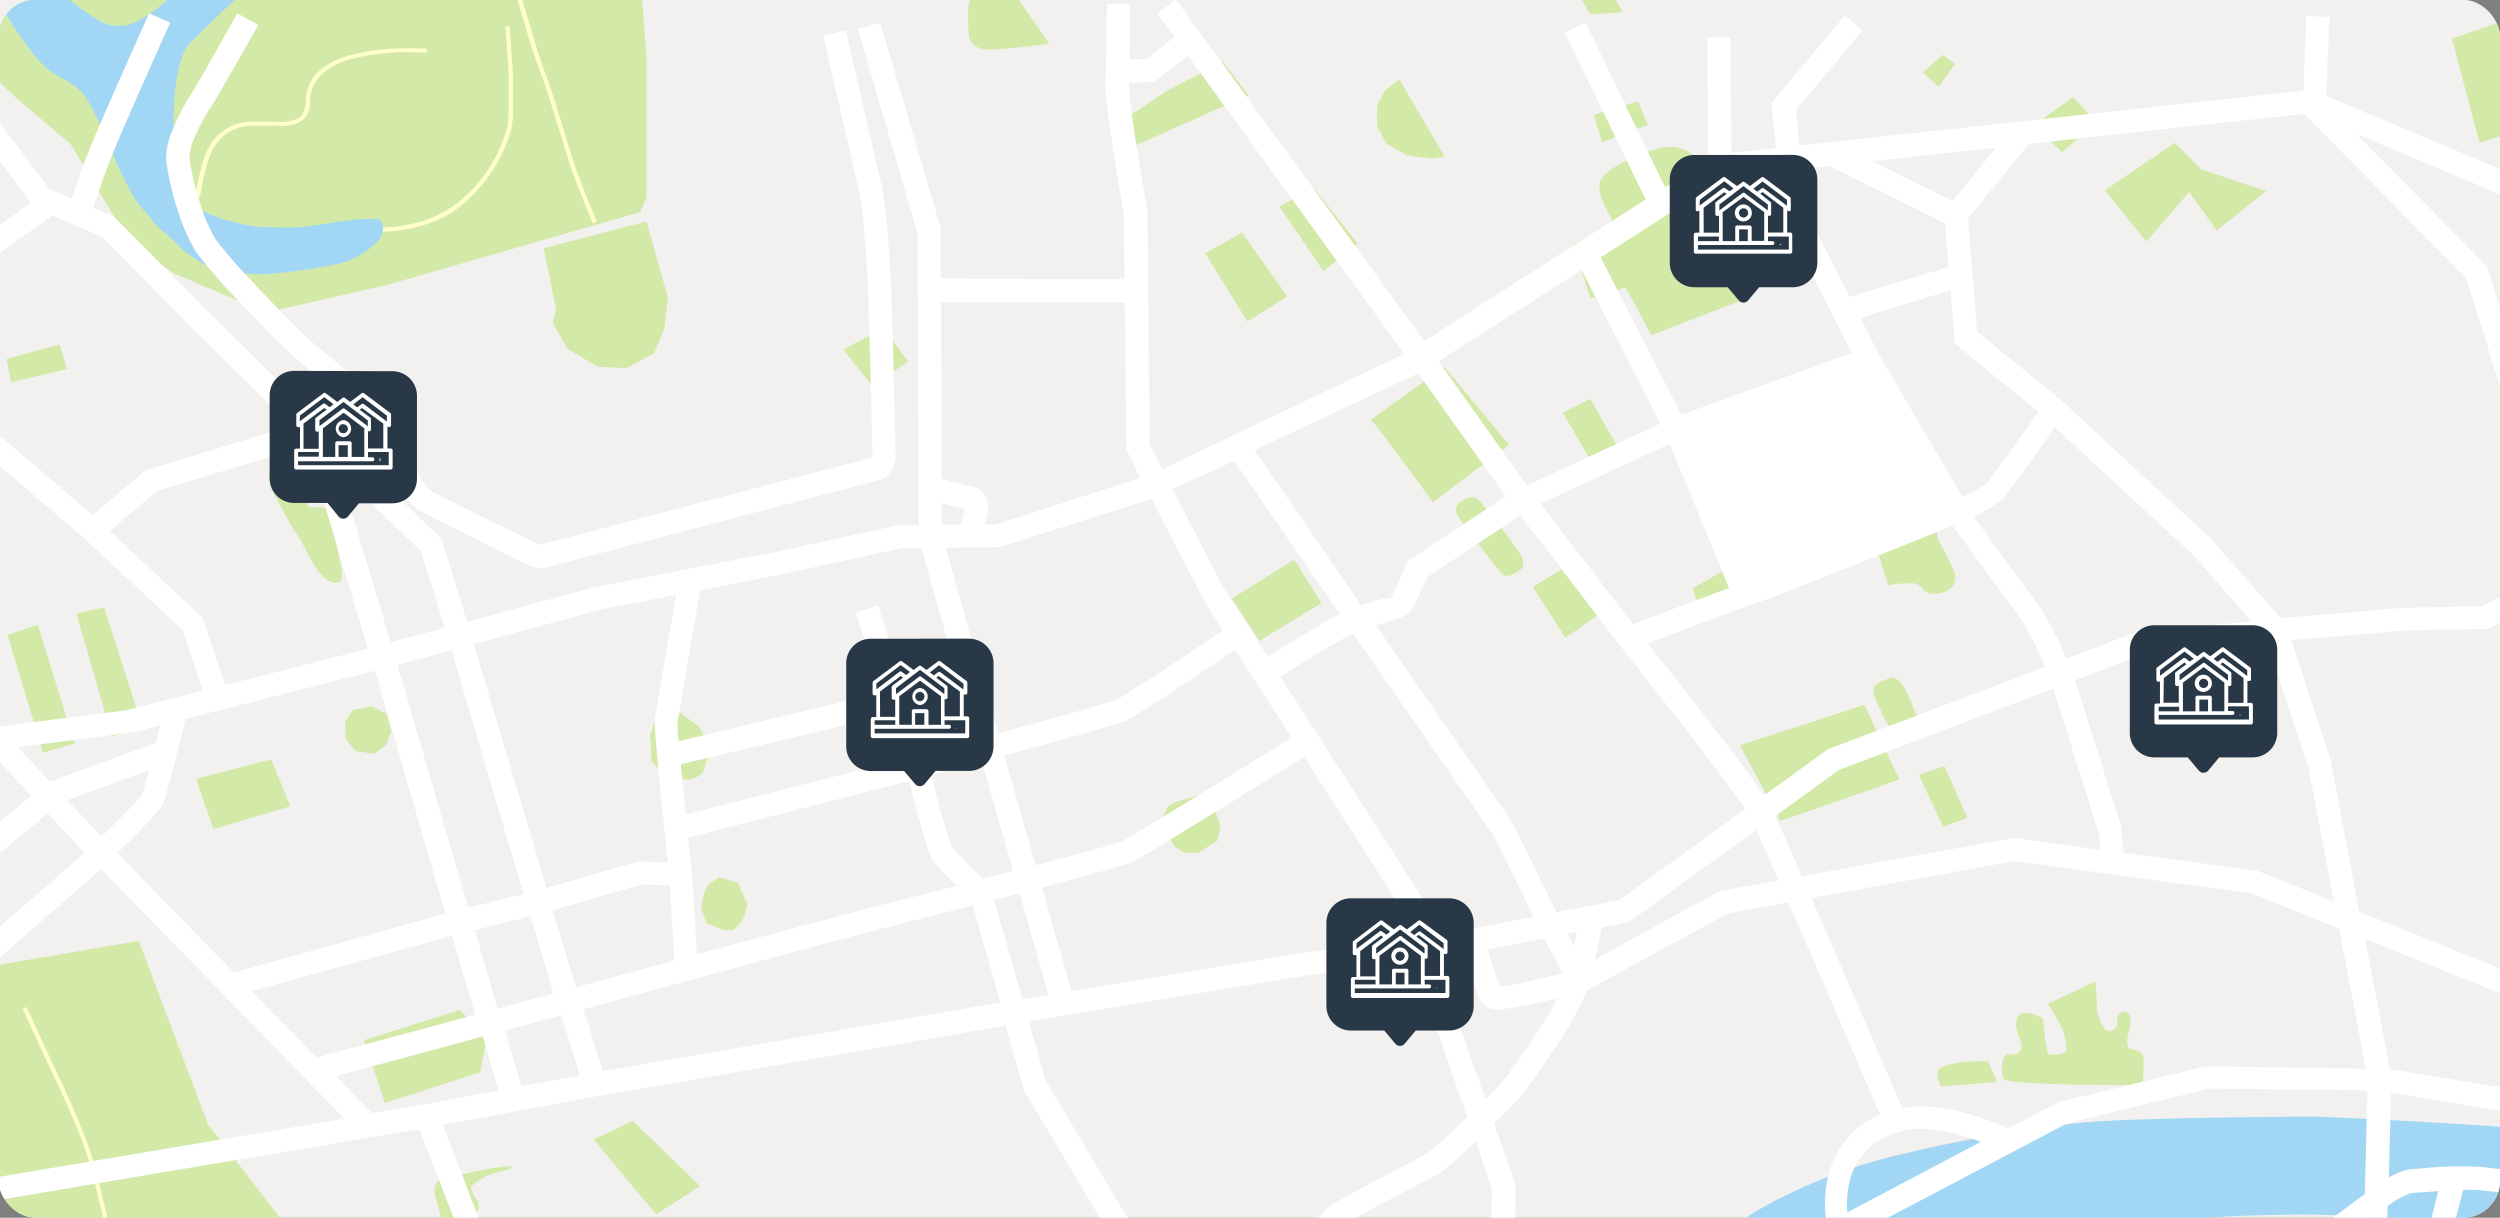 <svg xmlns="http://www.w3.org/2000/svg" xmlns:xlink="http://www.w3.org/1999/xlink" viewBox="0 0 271 132"><rect x="0" y="0" width="271" height="132" fill="#808080" stroke="none"/><defs><style>.cls-1,.cls-2{fill:none;}.cls-1{clip-rule:evenodd;}.cls-3{clip-path:url(#clip-path);}.cls-4{fill:#f2f1f0;}.cls-10,.cls-4,.cls-5,.cls-6{fill-rule:evenodd;}.cls-5{fill:#d3e9a7;}.cls-6{fill:#a1d7f4;}.cls-7{clip-path:url(#clip-path-2);}.cls-8{fill:#ffc;}.cls-9{fill:#fff;}.cls-10{fill:#293847;}</style><clipPath id="clip-path"><polygon class="cls-1" points="-132.48 -111.91 112.41 -111.91 112.41 132.98 -132.48 132.98 -132.48 -111.91 -132.48 -111.91"/></clipPath><clipPath id="clip-path-2"><rect class="cls-2" x="-0.14" y="-0.02" width="271.14" height="132.02" rx="4"/></clipPath></defs><title>mapPlanWithPin-271x132</title><g id="mapPlan"><g id="map"><g class="cls-3"><polygon class="cls-4" points="-0.17 -0.02 111.83 -0.02 111.83 63.98 -0.17 63.98 -0.17 -0.02 -0.17 -0.02"/><path class="cls-5" d="M3.62,54,2.45,59.14l5.88,0-.8-4.76L3.62,54ZM97.11,41.36s0,2.62.12,2.62l3.45-.21-.5-2.54-3.07.13Zm-27.53,11,9,3.45-6.81-8.16-2.21,4.71ZM42.52,43l2.1-7.28-4.57-3.19-2.37-.48-2.39,9L42.52,43Z"/><path class="cls-6" d="M20.83,64s2.38-23.75,2.7-26.36a138.24,138.24,0,0,1,3.35-14.68c.53-1.17,2.47-6.83,6.41-10.56a36.33,36.33,0,0,1,9.57-6.75A52.06,52.06,0,0,1,54.44,1.47C61,0,67.06,0,72.83,0h39l.33,8.77A166.61,166.61,0,0,0,94.93,7.41C87.09,7.33,76.38,8.06,70,9.6s-19.73,6.71-19.73,6.71S46.66,18.12,45.05,19a10,10,0,0,0-3.38,2.83,50.73,50.73,0,0,0-2.93,4.82c-.34.74-2,6-2.38,7.22s-1.46,5.56-1.94,7.74S31.83,59,30.83,64ZM-222.88,25.85A4.32,4.32,0,0,0-221.1,29c1.21.68,4,.69,5.65.43s4-1.46,4.37-2.55a6.34,6.34,0,0,0,.27-3.67,3.89,3.89,0,0,0-3.71-2.69,11.61,11.61,0,0,0-5.85,1c-1.57.9-2.48,1.54-2.51,4.3Z"/></g></g></g><g id="mapPlan_-_large" data-name="mapPlan - large"><g class="cls-7"><polygon class="cls-4" points="-149.77 -25.92 271.79 -25.92 271.79 271.82 -149.77 271.82 -149.77 -25.92 -149.77 -25.92"/><path class="cls-5" d="M-126.25,126.42l81.37-14.25L15.05,102l7.49,19.87,23.68,30.78L37,166.32-1.72,172.7l-53.84,1.61.1,5.86L-81,180l-30.35-5-1.7-5.9-5.61,0-5.75-17.9,5.39-1.36L-126.28,127l0-.58Zm1,58.25,1.06,4.07,5.09-1-1.3-4.44s-4.85,1.32-4.85,1.37ZM-85.19,60.24l-10,1.49,6.16-4.6,3.79,3.11ZM1.2,41.45,7.27,40l-.82-2.67L.7,38.92l.5,2.53Zm109.6,98.83,3.28,5.6,5.75-2.35-3.31-5.43-5.72,2.18Zm10.53,7.24,2.08,3.83,11.46-5.95-2.54-4-11,6.11ZM29.19,194.84c.21.12,7.57,7.51,7.57,7.51l7.05-7.13-7.37-5.92-7.25,5.54Zm2.16,29.59c.15,0,5.28,4,5.28,4l20.45-19.37-4-4L31.35,224.43ZM137.52-28.9l3.17,8.74,3.75-2.11s-2.9-5.49-3.87-6.19-3-.44-3-.44Zm-11.3,5.69,2.44,3.52,4.6-2.5a24.61,24.61,0,0,0-2.08-2.25c-.62-.5-1.35-.3-2.2,0s-2.76,1.23-2.76,1.23ZM-52.56,180.57a26.3,26.3,0,0,0,.23,5.1c.39,1.4.56,2.7,3.36,2.69s4.89-.74,5.49-1.28,0-.85.23-1.48.93-.4,1.68-.4,2.11.15,3.11.15,1.39-.73,1.3-1.79a29.54,29.54,0,0,0-.61-3.18l-14.79.19Zm12.4,10.54,5.12-.79.63,4.21-5.29,1-.46-4.41Zm-14-.22c.29-.07,9.05-1.42,9.05-1.42l.11,8.07-8.47,1.18-.69-7.83Zm-100.46,86,21.19-12L-122,278s-20.83.77-21.12.77-11.45-1.88-11.45-1.88Zm17.53-21.13,3,3.52,3.33-1.93-3.08-3.26-3.26,1.67Zm13.24-7.2,2.08,4.23,9.27-3.79-3.69-4.57-7.66,4.13Zm2.77-12,1.85,2.55,4.23-1.67-1.71-4.67L-121,236.6Zm7-5.4,2.46,5L-108,235l-1-5.49-5.07,1.73Zm28.65-6.59,3.14,8,3.55-.61-.77-8.37-5.92.94Zm-7-13.71.53,5.95,7.68-1-.35-5.57-7.86.59Zm16.63-.47,1.32,9,4.11-.39-.23-9-5.2.38Zm32.15,17.38s-3.32-8.63-3.47-8.63-3,1.77-3,1.77l.21-4.61,6.86.35,1.38,1.88,3.29,7.86-5.22,1.38Zm3.53,13,6.34-5.84-2.26-.49-3.14.44a13.33,13.33,0,0,0-1.11,1.52c0,.15-.3,2.38-.3,2.38l.47,2Zm-15.8-.72,2.57,3.75,7.54-5.4-3-3.3-7.09,4.95Zm-6.52,4.63c.09,0,3.64,4.32,3.64,4.32A8.38,8.38,0,0,0-57,248a.89.89,0,0,0-.24-1.5.61.61,0,0,1-.13-1.13c.37-.19.87-.23,1.21-.7s-.18-1.42-.49-1.79-1.25-1.29-1.25-1.29l-4.56,3.18Zm-5.1,3.22,3.15,4.44,2.83-2-2.76-4.46-3.22,2Zm-33.93,11.23,1,2.31,1.79,2.47a12.7,12.7,0,0,0,2,1.41l2.67.26,1-2.14-.5-2.85L-98,256.48l-3-.3-.82,1,.41,2Zm31.35,11.24c.07.06,5.9,7.35,5.9,7.35l7.77-1.41-.22-.81-8.4-9.83-5,4.7Zm16.62-10.28,5,8.82,4-1.86s-5.15-9.19-5.28-9.1-3.76,2.14-3.76,2.14Zm16,10.35s1.45-1,2-1.23a1.55,1.55,0,0,1,1.7.51c.28.43,2.58,4.06,2.58,4.06l-4,2.15-2.26-5.49ZM-35.26,259s4.47-1.52,5-1.65a1.87,1.87,0,0,1,1.67.56,7.3,7.3,0,0,1,.61,1.79,1.17,1.17,0,0,1-.93,1.29c-.81.19-4.53,1.73-4.53,1.73L-35.26,259Zm81.78,19.4L31.14,263.64a17.59,17.59,0,0,0-3.37,2.11c-1,.94-.82,1.67-.29,2.23s1.34.62.41,2.08-6.05,8-6.05,8l5.69,1,19-.58Zm1.71-33.58c.08-.16,2.16-4,2.16-4L52.75,243l-1.38,3.52-3.14-1.64ZM71,245.91,79,236.16,82.7,239l-7.82,9.61L71,245.91Zm12.91,9.35,7.81-10.5L94.57,247l-7.36,9.8-3.29-1.53Zm24.13-19.95,6.12-10.37,10.12,6.28-5.67,12.08-10.57-8Zm42-52.26-1.29,5.66,6.48,0-.88-5.25-4.31-.44ZM70.59,82.49c0,.07,1.84,1.84,2,1.9a14.67,14.67,0,0,0,2.32.09,5.07,5.07,0,0,0,1.19-.59c.06-.1.94-2.59.94-2.71s-1.2-2.36-1.2-2.36l-2.06-1.54L71,78.14l-.53,1.54.17,2.81ZM76,98.35a12.42,12.42,0,0,0,.65,1.78c.1,0,1.74.69,1.74.69l1.16,0s1-1.14,1-1.19A7.14,7.14,0,0,0,81,97.93c-.06-.09-1-2.23-1-2.23L78,95.09l-1.1.66-.54.93L76,98.35Zm51.7-11.48,1.91-.53,1.31.33s.67,1,.75,1.13.6,1.59.61,1.68S132,91.1,132,91.1l-2.07,1.32-1.58,0-1.08-.7-.86-1.65s-.32-1.43-.29-1.54.48-1.13.48-1.13l1.11-.57Zm5.86-22,6.74-4.21,2.95,4.72-6.74,4.08-2.95-4.59Zm-42.11-27c0,.13,3.07,3.92,3.07,3.92l3.92-2.59-2.67-3.66-4.32,2.33ZM110.17-.42A32.26,32.26,0,0,0,107-.79c-.91,0-1.86.49-2,1.23a20.09,20.09,0,0,0,0,3.1c0,.94.49,1.8,2.25,1.82s6.5-.62,6.5-.62L110.17-.42ZM122.79,15.9l12.53-5.59-2.77-3.62-6.06,3.15-5.2,3.48,1.5,2.58Zm7.86,11.58,4.57,7.38,4.33-2.74-4.93-6.91-4,2.27Zm8-5.08c.09,0,4.81,7,4.81,7l3.71-3-4.74-6-3.78,2Zm13-13.86L156.61,17l-1.39.19-2.76-.36-2.17-1.28-1-1.88c-.06-.12,0-2.21,0-2.21l.89-1.71,1.53-1.17ZM169.62-3.17c.07,0,2.76,4.74,2.76,4.74l3.56-.24-3.69-6-2.49,1.26-.14.28Zm51,16.69c.09-.1,4.09-3,4.09-3l2.61,2.77-3.82,3.22-2.88-2.95Zm-12.2-5.64c.13-.16,2.19-1.94,2.19-1.94l1.3,1-1.77,2.49-1.72-1.58Zm-7.18-31.32c0,.08,1.15,6.24,1.15,6.24l5.26-.56-1.69-6.47-4.72.79ZM208.93-13l-.23,7-3.2,1.53-.1,2.67,1.77.85,1.71.06,1.43-2,4.9-2.52-.77-3.78,1.83-.62L212-12.87l-3.07-.61,0,.48Zm12.13-5,1.41,5.11,5.46-1.21-1.12-4.32-5.75.42Zm8,7.48,1.31,5.15.85.11L236.92-7l-2.14-4.91L229-10.5ZM265.79,4.2l3,11.27,9.62-3.08L277.85,0,265.79,4.2ZM228.15,20.62l4.51,5.57,4.64-5.37,3,4.16,5.33-4.27-7-2.35-2.87-2.88-7.59,5.14Zm-54.48-5.19,4.94-1.9L177.56,11s-4.8,1.4-4.77,1.47.88,3,.88,3Zm-1.26,16.86c.29,0,3.81-1.12,3.81-1.12L179,36.34l10.33-4-1.82-4.52,5.57-1.91-2.84-6.6-4.61,1.32s-1.21-2.76-1.53-3.22a3.92,3.92,0,0,0-4.1-1.35,16.93,16.93,0,0,0-5.31,2.27c-1.19.83-1.63,1.47-1.13,3a19,19,0,0,0,1.76,3.47l-4.78,1.68,1.83,5.8Zm-3,12.45,3.76,6.46,3-1.38-3.79-6.57-3,1.49Zm-20.8.8c.29.05,6.72,8.91,6.72,8.91l8.24-6.24-7-8.43s-7.89,5.64-8,5.76Zm9.84,11s3.29,4.4,3.86,5.09.79.94,1.42.72a3.83,3.83,0,0,0,1.16-.67c.29-.21.27-.9.07-1.34s-2.46-3.5-2.94-4.09l-1.59-1.89a1.17,1.17,0,0,0-1.36-.37,3.44,3.44,0,0,0-1.06.67c-.12.21-.47.72.44,1.88Zm11.23,12.6-3.52-5.52,4-2.44,3.9,4.9-4.37,3.06Zm14.74-2.47c.09,0,6.14-3,6.14-3s.77-1.23.36-2a2.25,2.25,0,0,0-2.26-.82c-.49.24-5.17,2.92-5.17,2.92l.93,2.89Zm17.07-13.43,3.19,10.2a14.24,14.24,0,0,1,2.38-.22,1.56,1.56,0,0,1,1.35.59,1.44,1.44,0,0,0,1.33.54,2.65,2.65,0,0,0,1.69-.54,1.64,1.64,0,0,0,.49-1.57,22.69,22.69,0,0,0-1.53-3.18c-.21-.41-.59-1.18-.37-1.7s.78-.52,1.38-.5a1.09,1.09,0,0,0,1.19-1,7.56,7.56,0,0,0-.87-2.67c-.27-.46-1.67-2.73-1.67-2.73l-8.56,2.8ZM188.57,80.79c.11,0,13.53-4.39,13.53-4.39l3.78,8.1L193,89l-4.4-8.24Zm14.68-5.12a40.68,40.68,0,0,0,1.88,3.75c.41.49.53.64,1.16.57a3.74,3.74,0,0,0,1.64-.68c.28-.23.24-.88,0-1.41s-1.13-2.78-1.57-3.47-1-1.13-1.54-.9a7.29,7.29,0,0,0-1.42.65c-.34.28-.44.78-.15,1.49ZM208,84l2.64,5.65,2.61-1-2.49-5.61L208,84Zm2.4,33.78c0-.13-.87-1.53,0-2.07a9,9,0,0,1,3.09-.63l2-.08,1,2.28-6.12.5Zm21.86-.16a22.08,22.08,0,0,0,.09-3c-.12-.69-.84-.77-1.32-.9s-.55-.58-.34-1.54.54-2.13-.15-2.42-1.08.16-1.06,1.06-.79,1.22-1.3.75a4.59,4.59,0,0,1-.89-2.81,20.27,20.27,0,0,0-.16-2.38L222,108.81a21.66,21.66,0,0,1,1.36,2.33,5.67,5.67,0,0,1,.63,2.61c0,.62-1.6.63-1.89.53s-.65-3.86-.65-3.86a3.61,3.61,0,0,0-2.09-.62c-.9.18-.88,1.1-.72,1.88s.72,1.53.41,2.13-.84.48-1.45.48-.72,1.93-.42,2.67,15.11.66,15.11.66Zm20.85,51.48s.06,2.89.13,2.89l3.82-.24-.56-2.8-3.39.15Zm-30.36,12.11,9.94,3.81-7.51-9-2.43,5.2Zm-29.86-10.29,2.32-8-5-3.52-2.62-.53L185,168.78l8,2.14Zm-12.42,55.15,23.47-8,.34-6,5.57-7.66-14.64-5.31-11,7.77-5.44,16.92,1.67,2.26ZM239.34,210l-4.7,15.31-12.88-5.89-1.88-6.75,15.44-5.6,4,2.93Zm4.31,8.27-1.67,4.9,3.63,1.53,2.18-5.14-4.14-1.29Zm18.88,3.54c.2,0,4.05,2.79,4.05,2.79l4.55-2.91-2.21-4.72-4.37.5-2,4.34Zm-6.38,12.75,4.9,5.57,4-4.66.29-2.67-9.15,1.76ZM201.36,234c.15,0,19.16,13.85,19.16,13.85l.44-8.19-15.64-10.47s-4,4.79-4,4.81ZM173.21,264l-.09,12.85,12.35-.06-.88-4,3.55.12-2.93-6.81L183.83,269l-5.16-.15.06-4-5.52-.79Zm-55.94,11.52-3.46-11.15,3.41-.62,4,11.74-3.91,0ZM-.58,267.66c.2.06,8.62,8.83,8.62,8.83l11.53-11.76-8.51-7.34L-.58,267.66ZM12,257.5l3.17-3L7.7,246.41l-2.08,1.43a19.68,19.68,0,0,1,1.5,3.06c.2.85-.68,2-.68,2L12,257.5Zm-5-24.56,2.85-1,.61,3.45-3.22-.25-.24-2.23Zm8.62,6.27s3.47.75,3.63.72,3.14-.72,3.33-.79A14.73,14.73,0,0,0,24,237.55l-1.31-2-4.88-.45-3.8.69-.31,1.71,2,1.72ZM-4,215.84l1.74,9.22-2.9-1.44-3.23-4.93s.26-3.09.29-3.17S-6.92,214-6.92,214L-4,215.84Zm7.62,1.57,1.86,8.17,3.24-.1-1.54-8.69-3.56.62ZM-1.6,202.57l.18,3.08,2.2,1.76,2.64-2.11L3.18,202,.57,199.87l-2.17,2.7ZM10.9,201l4.93,24.11,5.31-.9-4.46-24L10.9,201Zm3.51-19.76,2,11.12s-1.88.55-2.61-.82A18.65,18.65,0,0,1,12.26,187a13.51,13.51,0,0,1,0-4.2c.17-1,1.55-1.61,2.2-1.61Zm11.32,10.41,7.19-6.45s-4.08-1.26-4.31-1.18-2.82,2-2.82,2l-1.06,2.46,1,3.14Zm16.45-20.17,2.93,7,7.1,6.4,5.69,5.57,6.22,11.92,14.26-.88L82,193.92,87.42,190,77.09,173.32l17.39,2.57,1.76,4.22-1.88,5.63s23.35-2.28,24.88-2.52L139,180.29l1.41-9.16,3.23-6.16-3.52-9.56-5-4L113,165.27l-12.21,7.21-4.38-11.25a40.4,40.4,0,0,0-5.17-8.45c-1.14-1.14-2.61-3.34-4.57-2.14s-3.08,1.7-3.35.88-.64-3.93-.64-3.93l-29.87,21.8s-10.5,1.88-10.59,2.05Zm22.16-48s6.66,8.12,6.81,8.1,4.75-3,4.75-3l-7.3-7.07-4.26,2Zm-17.23,6c.06.09.66,2.36.8,2.69a1.38,1.38,0,0,0,1.57.38,8.93,8.93,0,0,0,2.18-1.15,1.2,1.2,0,0,0,0-1.38c-.32-.52-.75-1.11-.53-1.45a7.07,7.07,0,0,1,2.49-1.43c.79-.22,1.58-.25,1.82-.57s-1.78,0-2.55.15-4.13.85-4.71,1a1.3,1.3,0,0,0-1,1.74Zm-7.65-16.7,2.26,6.78,10.34-3.32.75-3.9-3-2.85-10.39,3.29ZM-11.45,93.1l2,5.79,3-.57-1.92-6.1-3.07.88Zm-80.36,3.5,7-2.64L-88,90.42l-4.59,2.23.74,3.95Zm-2,7.09,14-5.31-2.08-2-12.38,4.49.45,2.85Zm31.53-4.56-1.21,2.19.88,2.58s4.29.69,4.35.62,1.25-3.79,1.25-3.79l-1.2-2.21-4.07.61Zm9.32,4.51,1.85,1.55,1.61.08,1.32-1.63-.37-1.65-1.21-1.14-3.2,2.79Zm17.36-7.14.34,3.15,8.35-.55-.47-3.64-8.22,1Zm-7.66-1.28,1.94,3.66,5.54-4.07-2.55-3.56-4.93,4Zm18.23-3.3,5.28-4.65.43-2-.52-2.37-1.32-1.24-2.09-1.09-2.18-.12-6.19,5.18-.41,1.76.5,1.88,1.35,1.66,1.7,1.06,1.62.27,1.83-.33ZM37.49,80.1l1.06,1.33,2.05.27,1.22-.94.6-1.47-.51-1.89-1.59-.84-2.1.4-.82,1.35.09,1.79ZM21.26,84.43c0,.08,1.89,5.45,1.89,5.45l8.32-2.48L29.4,82.31l-8.14,2.12Zm-13-18,3.87,13.41,3.32-1-4.17-13-3,.65ZM.82,68.83,4.66,81.6l3.43-1-4-12.88L.82,68.83ZM29.44,53s2.17,4.23,2.67,4.81,1.79,3.5,2.47,4.2,1.32,1.41,2.14,1.12,0-2.35-.09-3.38S36.25,55,36.25,55L33.52,55a6.71,6.71,0,0,1-.88-2.79,2,2,0,0,0-1.83-2.16c-.83,0-2.27.36-1.37,2.86ZM59.91,35l1.65,2.85,3.25,1.91,3.08.14c.15,0,3-1.61,3-1.61L72,35.69l.41-3.38L70.09,24,58.94,26.91l1.35,6.66L59.91,35ZM-7.83-29l-6.75,12-.35,4.34L-12-3.86-4.22,5,2,10.84l5.63,4.75,6.43,10.7S18.72,29.6,19,29.7l9.83,4.18,13.15-3L69.39,23l.69-1.57,0-15.2L69.4-3l-1.05-8.57L63.71-31.16-7.83-29Zm-30,11,6.4,8.65,4.28,1.73L-25.08-14l-6.46-8.15-6.28,4.08ZM-142-8.73l4.37,6.33,2.23.38,5,5s15.6-9.86,15.78-9.8,1.55,1,1.55,1l2.73-2s-2.71-6.33-4-7.82a36.16,36.16,0,0,0-3.14-3.38c-.79-.67-1.2,0-2.35.12s-2.87-5-2.87-5l-5.81,1.81s.38,4.26-.56,4.87-3.34.44-6.95-1.64l-6,10.26ZM-48.95,3.75s-4.84-5-5.37-6.31a3,3,0,0,1,.26-3.28C-53.3-6.7-47.34-11-47.34-11a42.29,42.29,0,0,1,5.25,4.37A11,11,0,0,1-40.5-2.32l-8.45,6.07Zm-6.62,53.47L-56,52.81l-4.86.54s-6.74-8.25-7.18-9-.44-1.57.18-1.91a7.42,7.42,0,0,1,3.26-.79c1.23,0,2.17.06,2.81,1.08s5.62,9.41,6,10l1.18-.24,1.7-1.2,4,5.75-6.56.16ZM-90,39.34a9.87,9.87,0,0,0,1.44,1.4,2,2,0,0,0,2.76,0,9.38,9.38,0,0,0,1.8-1.7c.31-.38.92-.91-.12-2.36a20,20,0,0,0-2.58-3,1.69,1.69,0,0,0-2.08-.26A7.83,7.83,0,0,0-91,35.21a2.15,2.15,0,0,0-.44,1.92A15.1,15.1,0,0,0-90,39.34Zm-3.61-23s-.82,5.49-.91,8a31.84,31.84,0,0,0,.09,5.46c.18.88.85,1.41,1.79.55s2.08-1.23,1.76-2.69a21.23,21.23,0,0,1-.68-5,14,14,0,0,1,2-5.34,2.52,2.52,0,0,0-.56-3.23c-.79-.79-2.62-3.65-3.46,2.2Zm-6.57,10.12,2-10.77s-3,2.12-4.28,2.82-2.38,1.61-2.44,2.79,4.73,5.16,4.73,5.16Zm-25.89,30.15s1.64-2,3.63-2,2.35,0,3.17-.36,1.15-1.52,1-2.93l3,.06,4.55,1L-107.6,54s2,1.67,2.32,1.85,1.32,1,1.32,1l-.76,3.29-18.43.21-2.93-3.73Zm-.27,18.5.22,2.81,5.5-3.47-5.72.66Zm-10.87,3.78,1,.91.54,1.8-.17,1.63-.56.58-1.28-1-.5-2.11.19-1.13.75-.72Zm12,13.23,2.92,8.81,3.28-1.38-1.93-8.23-4.27.8Zm-11.31,6.62,1.26,6.09,7.52-1.63-1.3-5.62-7.48,1.16ZM-153,117.44l14.35-3.11-1.41-4-11.62,2.59-1.32,4.57Z"/><path class="cls-8" d="M-126.17-13.89s-2,8-7.37,13.44l-.33-.33c5.32-5.32,7.24-13.2,7.24-13.23l.46.12Zm114.68-8.82s.39.07.91.2c.67-.24,1.56-.56,2.17-.76A26.92,26.92,0,0,1-4.49-24l.17,0c.7-.1,2.16-.22,3.49-.32l2.12-.18a16.07,16.07,0,0,1,2.58.08c1.37.12,2.89.33,3.86.49.82.14,2.22.47,3.64.8s3.15.74,4,.88,2.35.48,3.9.85,3.17.76,4.31,1c1.63.29,3.88.89,5.68,1.37.79.22,1.5.4,2,.53,1.23.3,4.4,1.28,6.66,2l2.11.65c.73.22,4.1,1.29,7.26,2.3l5.79,1.85L53-12.2a58.78,58.78,0,0,1-1.3-6.05c-.11-1-.49-2.95-.91-4.79a35.7,35.7,0,0,0-1.11-4.05l.43-.18a33.38,33.38,0,0,1,1.14,4.13c.42,1.85.8,3.81.91,4.83a56.19,56.19,0,0,0,1.3,6c.07.3.13.53.17.7,1.47.41,7.08,2,8.08,2.11s6.6,1.23,6.62,1.23l-.1.46S62.74-8.92,61.64-9s-6.13-1.55-7.9-2c.06.3.15.69.24,1.11.24,1.16.54,2.57.7,3.16l.21.75C55.43-4.15,56.7.41,57,1.24c0,.1.13.43.25.85.45,1.55,1.29,4.43,1.82,5.74s1.56,4.69,2.35,7.29c.31,1,.58,1.88.75,2.4.63,2,2.52,6.51,2.52,6.52l-.43.18s-1.89-4.54-2.54-6.56l-.74-2.4c-.8-2.59-1.87-6.08-2.34-7.25S57.2,3.78,56.75,2.22l-.25-.84C56.26.6,55-4,54.44-6l-.21-.74c-.17-.61-.47-2-.71-3.19-.12-.54-.22-1-.29-1.36h0c-.33-.09-3.09-1-6-1.91-3.13-1-6.46-2.06-7.25-2.3l-2.12-.65c-2.26-.71-5.42-1.69-6.63-2l-2-.52c-1.79-.48-4-1.08-5.65-1.37-1.18-.21-2.79-.59-4.33-1s-3-.72-3.86-.85-2.49-.52-4-.88-2.82-.66-3.62-.79c-1-.17-2.47-.37-3.82-.5A14.93,14.93,0,0,0,1.33-24l-2.13.17c-1.33.11-2.78.23-3.46.32l-.17,0a27.19,27.19,0,0,0-3.84.72c-.41.13-1,.32-1.47.51.85.2,1.88.46,2.84.72a21.74,21.74,0,0,1,2.66.84A51.19,51.19,0,0,0,.7-19.18L3-18.5c1.3.41,3.05.77,4.7,1.12.86.18,1.69.36,2.41.53,1.08.25,2.79.66,4.4,1.12a19.1,19.1,0,0,1,3.86,1.39,30.64,30.64,0,0,1,2.81,2,19,19,0,0,1,2.13,1.93c.37.41.76.82,1.14,1.21a17.33,17.33,0,0,1,2.18,2.56C27-6,27.84-4.9,28.57-3.93c.6.8,1.13,1.5,1.27,1.76A16.66,16.66,0,0,1,30.58-.6l-.43.18s-.4-1-.71-1.52c-.14-.24-.66-.93-1.24-1.71-.74-1-1.59-2.12-2-2.75A16.36,16.36,0,0,0,24.1-8.88c-.39-.41-.78-.82-1.15-1.23A18.86,18.86,0,0,0,20.88-12a31.12,31.12,0,0,0-2.76-2,19.48,19.48,0,0,0-3.74-1.34c-1.6-.45-3.3-.86-4.38-1.12l-2.4-.52c-1.67-.35-3.43-.72-4.75-1.13-.63-.2-1.43-.43-2.28-.68-2-.57-4.22-1.23-5-1.6A22.84,22.84,0,0,0-7-21.14c-1.24-.33-2.62-.68-3.51-.89l-.78.28-.16-.44.1,0-.11,0v-.47ZM20,22.71a4.19,4.19,0,0,0,1.18-1.58c0-.11.06-.31.11-.54a29.41,29.41,0,0,1,.76-3.25,6.55,6.55,0,0,1,1.4-2.5,5.2,5.2,0,0,1,3.85-1.64c1.23,0,2.06,0,2.66,0a4.66,4.66,0,0,0,2-.22,1.51,1.51,0,0,0,.88-.68,3,3,0,0,0,.31-1.41v-.16c.17-2.55,2.17-4,4.67-4.71a25,25,0,0,1,7.44-.76l1,0,0,.47-1-.05a24.29,24.29,0,0,0-7.3.74c-2.32.7-4.18,2-4.33,4.29,0,0,0,.1,0,.14a3.47,3.47,0,0,1-.36,1.64,2,2,0,0,1-1.13.88,5,5,0,0,1-2.13.25c-.59,0-1.41,0-2.64,0a4.82,4.82,0,0,0-3.53,1.5,6.15,6.15,0,0,0-1.3,2.32,32.2,32.2,0,0,0-.74,3.2c0,.2-.07.36-.11.54a4.83,4.83,0,0,1-1.33,1.85L20,22.71Zm20.57,1.94A16,16,0,0,0,45.65,24a11.89,11.89,0,0,0,4-2.05A16,16,0,0,0,53,18.26,15.66,15.66,0,0,0,55,13.76a13.51,13.51,0,0,0,.14-1.88c0-1.47,0-3.2,0-3.54,0-.5-.36-5.47-.36-5.48l.47,0s.35,5,.36,5.52c0,.33,0,2.08,0,3.56a12.88,12.88,0,0,1-.16,2,15.87,15.87,0,0,1-2.14,4.66A16.43,16.43,0,0,1,50,22.29a12.18,12.18,0,0,1-4.19,2.14,16.5,16.5,0,0,1-5.29.68l.09-.46ZM-81.19,179.23s.39-4.61.63-6.88c.16-1.49.67-3.88,1.08-5.81.22-1,.41-1.92.5-2.46l.16-.92c.38-2.3,1.17-7,1.51-8.29.16-.58.46-1.58.78-2.64a16.58,16.58,0,0,1-1-2.25,23.43,23.43,0,0,1-.71-2.75,26.17,26.17,0,0,0-.83-3.14,9.48,9.48,0,0,0-1.19-2.44A7.28,7.28,0,0,0-83,139.42a10,10,0,0,0-3.66-.92,20.22,20.22,0,0,0-4.87.24,18.45,18.45,0,0,0-7.68,3,29.17,29.17,0,0,0-5.89,5.61l.11.3c.37,1,1.05,3.38,1.73,5.81.61,2.19,1.22,4.37,1.6,5.44.5,1.44,1.21,3.88,1.77,5.81.32,1.07.58,2,.74,2.47.28.87,1.25,4,1.93,6.37a19,19,0,0,1,.7,3H-97a18.9,18.9,0,0,0-.68-2.88c-.68-2.42-1.65-5.5-1.93-6.36-.16-.49-.42-1.4-.73-2.48-.56-1.91-1.27-4.34-1.77-5.78-.38-1.07-1-3.27-1.61-5.48-.67-2.41-1.35-4.82-1.71-5.76s-1.2-3.55-2.06-6.35-1.75-5.86-2.11-7.3c-.71-2.8-2.47-10.2-2.48-10.22l.46-.11s1.73,7.3,2.47,10.22c.37,1.45,1.25,4.44,2.11,7.28.67,2.17,1.33,4.26,1.75,5.5a29,29,0,0,1,5.81-5.49,19.12,19.12,0,0,1,7.87-3.06,21.59,21.59,0,0,1,5-.24,10.71,10.71,0,0,1,3.84,1,7.84,7.84,0,0,1,3,2.37,9.92,9.92,0,0,1,1.25,2.56,27.23,27.23,0,0,1,.84,3.2,24.36,24.36,0,0,0,.7,2.69,18.69,18.69,0,0,0,.73,1.77c.07-.21.13-.42.2-.63.38-1.21.75-2.33,1-2.85s.73-2,1.34-3.64c.89-2.46,1.93-5.33,2.29-6.15s1.68-4.48,2.91-7.87c1-2.69,1.89-5.17,2.14-5.78.09-.24.26-.67.47-1.2.93-2.4,2.7-7,3.52-7.82l.34.33c-.76.77-2.51,5.29-3.42,7.66l-.48,1.21c-.24.59-1.14,3.07-2.13,5.76-1.23,3.4-2.59,7.13-2.92,7.9s-1.39,3.67-2.28,6.11c-.61,1.7-1.15,3.2-1.34,3.66s-.57,1.62-1,2.82c-.12.36-.23.72-.34,1.08l.09.15a8.18,8.18,0,0,0,2.26,2.53c.41.3.81.62,1.23.95a22.53,22.53,0,0,0,8.58,4.63c2.89.83,5.64,1.64,7.72,2.25,1.68.49,2.91.86,3.46,1s3.41.54,6.74.95c3.81.47,8.19,1,10.35,1.17,2,.18,6,.42,10.22.62,4.57.22,9.32.41,11.83.46a97.91,97.91,0,0,0,13.26-1.4c2.06-.3,4-.58,5.5-.76l3.45-.41c2.27-.27,4.25-.51,6.07-.66v-.45c.06-3.53.14-8.27,0-10.28s-.51-4.8-.89-7.29h0a120,120,0,0,0-12.12-1.32,58.69,58.69,0,0,0-9.53.12c-6.39.73-13.12.92-17.48,1l-1.73.05-.68,0c-4,.13-8.63.29-10.49-1.36l.31-.35c1.72,1.52,6.22,1.37,10.17,1.24l.67,0,1.74-.05c4.34-.13,11.05-.32,17.43-1a59.83,59.83,0,0,1,9.62-.12,118.59,118.59,0,0,1,12,1.31c-.07-.47-.14-.92-.21-1.34-.13-.82-.24-1.54-.31-2-.15-1-.71-3.62-1.34-6.41-.82-3.64-1.78-7.62-2.15-9a39.62,39.62,0,0,0-1.41-4C7.62,120.53,6.73,118.54,6,117c-1.28-2.69-3.54-7.65-3.55-7.66l.43-.19s2.27,5,3.54,7.65c.71,1.5,1.61,3.5,2.37,5.4a39.75,39.75,0,0,1,1.43,4c.37,1.38,1.33,5.37,2.16,9,.63,2.8,1.19,5.39,1.34,6.45.09.58.19,1.26.31,2q.12.7.24,1.5c1.66.3,4.83,1,8,1.64,3.79.82,7.58,1.67,8.84,2,2.4.63,14.28,4.22,14.31,4.23l-.13.45s-11.94-3.61-14.3-4.22c-1.24-.33-5-1.17-8.81-2-3.07-.66-6.13-1.3-7.83-1.61.38,2.46.78,5.28.88,7.18s0,6.77,0,10.3v.41l2-.12c1.83-.07,4.64-.06,7.61.09,2.4.12,4.89.32,7.06.64,5,.73,5.35,2.87,5.35,2.87l-.46.09s-.28-1.82-4.95-2.5c-2.16-.31-4.64-.52-7-.63-3-.15-5.75-.17-7.57-.09-.65,0-1.31.06-2,.12,0,1.53,0,2.73,0,3.19a10.26,10.26,0,0,0,.34,2.49l-.45.14a10.7,10.7,0,0,1-.36-2.62c0-.46,0-1.64,0-3.16-1.81.15-3.77.39-6,.66l-3.44.41c-1.53.17-3.44.45-5.49.75-4.62.68-10,1.47-13.34,1.41-2.52-.05-7.28-.24-11.84-.46-4.22-.21-8.27-.44-10.24-.62-2.2-.2-6.58-.7-10.37-1.17-3.34-.42-6.24-.81-6.81-1s-1.76-.51-3.46-1c-2-.6-4.72-1.39-7.72-2.25a23,23,0,0,1-8.74-4.71c-.43-.34-.84-.67-1.21-.94a8.69,8.69,0,0,1-2.27-2.46c-.27.91-.51,1.72-.65,2.21-.33,1.23-1.12,5.95-1.5,8.25l-.15.92c-.1.55-.29,1.45-.51,2.48-.41,1.92-.92,4.3-1.08,5.75-.24,2.26-.62,6.86-.62,6.87l-.47,0Zm162.42-6.84a4.85,4.85,0,0,1,.71-.57,6.32,6.32,0,0,0-.61-.95l-.42-.47c-.4-.45-1-1.09-1.56-1.77-.45-.53-1-1.1-1.62-1.69s-1-1-1.46-1.5A33.16,33.16,0,0,1,73.8,162c-.53-.8-1-1.54-1.39-2.05-1-1.36-2.18-2.85-2.18-2.85l.37-.29s1.26,1.63,2.18,2.86c.37.49.87,1.26,1.41,2.07a35,35,0,0,0,2.43,3.42c.46.5,1,1,1.44,1.48s1.18,1.17,1.64,1.71,1.15,1.31,1.56,1.76c.16.19.3.34.42.49a6,6,0,0,1,.65,1A13.87,13.87,0,0,1,89,169.4c-.09-.15-.22-.33-.39-.58a3.73,3.73,0,0,1-.27-.39,6.35,6.35,0,0,0-.94-1h0c-.27-.26-.59-.56-1-1h0l-.48-.5a15,15,0,0,1-2.14-2.66c-.5-.8-1.07-1.75-1.62-2.68L81,158.64c-.84-1.38-3.41-7.12-3.42-7.13l.43-.2s2.57,5.74,3.39,7.09c.36.57.76,1.24,1.17,1.93.54.92,1.1,1.86,1.61,2.67a14.88,14.88,0,0,0,2.09,2.59l.48.5h0c.39.41.71.72,1,1h0a6.07,6.07,0,0,1,1,1.1l.27.38a7.24,7.24,0,0,1,.53.83h.25a25.84,25.84,0,0,1,5.27.44,8.7,8.7,0,0,1,3.6,1.37l.09.08a9.21,9.21,0,0,1,1.76,1.88,6.78,6.78,0,0,1,.89,2l-.46.1a6.17,6.17,0,0,0-.82-1.85,8.41,8.41,0,0,0-1.68-1.8l-.08-.07a8.24,8.24,0,0,0-3.4-1.27,25.44,25.44,0,0,0-5.16-.44,12.87,12.87,0,0,0-8.28,2.89l-.31-.34Zm51.32-19.51a7.84,7.84,0,0,0,1.2,3.13,20.49,20.49,0,0,0,1.4,1.81,11.76,11.76,0,0,1,2,3,10.32,10.32,0,0,1,.68,2.46,8.75,8.75,0,0,1,0,2.55l-.46-.07a8.56,8.56,0,0,0,0-2.42c-.05-.3-.11-.61-.18-.92a16.81,16.81,0,0,0-2.74,0,17.53,17.53,0,0,0-2.92.43,33,33,0,0,0-3.36,1.29c-1.41.61-2.86,1.29-3.58,1.7s-2.43,1.53-4.11,2.63-3.27,2.13-3.93,2.51l-.9.52a37,37,0,0,1-5.61,2.94c-.63.15-1.32.32-2,.46a18.41,18.41,0,0,1-2.33.33,11,11,0,0,0-3.61,1l-.19.08h0a1.68,1.68,0,0,0-.87.91,3,3,0,0,0-.2,1.59,2.28,2.28,0,0,0,.63,1.23,3.82,3.82,0,0,0,1.42.9,8.58,8.58,0,0,0,3.12.38h0c.26-.13.84-.39,1.49-.68.86-.39,1.84-.82,2.31-1,.21-.09.57-.3,1-.55a15.35,15.35,0,0,1,4.66-2c1-.15,2.46-.3,3.89-.41s2.8-.16,3.89-.16a36.32,36.32,0,0,0,3.79-.29c1-.1,1.78-.2,2.37-.2.78,0,2.51-.07,4-.24a9.42,9.42,0,0,0,2.35-.46,24.35,24.35,0,0,0,3.52-2.51l.3.35a23.72,23.72,0,0,1-3.64,2.59,9.64,9.64,0,0,1-2.48.49,40.18,40.18,0,0,1-4.06.25,22.28,22.28,0,0,0-2.31.2,37.7,37.7,0,0,1-3.85.29c-1.09,0-2.48.06-3.86.16l-.53,0a17,17,0,0,1,.41,2.12,17.28,17.28,0,0,1-.1,3.26l-.46-.05a16.61,16.61,0,0,0,.09-3.15,19.59,19.59,0,0,0-.41-2.14c-1.06.1-2.06.21-2.86.33a14.77,14.77,0,0,0-4.49,1.94c-.46.26-.83.47-1.07.57l-2.3,1-1.52.7c-.18.09-.39.17-.61.26a4.18,4.18,0,0,0-1.28.65c-.5.43-.61,2-.61,2l-.47,0s.12-1.8.77-2.36a3.46,3.46,0,0,1,.92-.55,7.51,7.51,0,0,1-2.16-.4,4.37,4.37,0,0,1-1.6-1,2.69,2.69,0,0,1-.75-1.48,3.49,3.49,0,0,1,.23-1.85,2.13,2.13,0,0,1,1.12-1.15h0l.18-.08a11,11,0,0,1,3.76-1.08,21.92,21.92,0,0,0,2.28-.33c.73-.14,1.4-.31,2-.46a37.32,37.32,0,0,0,5.49-2.88l.09-.05c-1.53-1.47-3-5.15-3-5.16l.43-.17s1.5,3.78,3,5.08l.39-.23c.66-.38,2.27-1.43,3.9-2.49s3.4-2.22,4.14-2.64a39.46,39.46,0,0,1,3.63-1.73,30.09,30.09,0,0,1,3.43-1.31,17,17,0,0,1,3-.45,17.72,17.72,0,0,1,2.62,0c-.1-.31-.21-.62-.33-.94a11.15,11.15,0,0,0-2-2.84,20.37,20.37,0,0,1-1.43-1.85,8.34,8.34,0,0,1-1.27-3.34l.46-.05ZM5.65,262.56s6.06,6.37,7.6,7.56l-.28.37c-1.58-1.22-7.65-7.59-7.66-7.61l.34-.32Z"/><path class="cls-6" d="M172,165a159.13,159.13,0,0,1,3.69-16.19c.59-1.29,2.73-7.54,7.07-11.65a40,40,0,0,1,10.57-7.45,57.54,57.54,0,0,1,12.77-4.59,159.54,159.54,0,0,1,19.75-3.44c6.34-.58,25.17-.64,25.17-.64s24.4,1,29.21,2.12l-.53,11.09s-20.27-2.49-28.93-2.58-20.46.72-27.5,2.42-21.77,7.4-21.77,7.4-4,2-5.76,2.94a11,11,0,0,0-3.73,3.12,54.29,54.29,0,0,0-3.22,5.31c-.39.82-2.22,6.65-2.63,8s-1.61,6.13-2.14,8.54M19.18-.94s4.25-4.58,6-6.11,3.61-3.34,4.9-3.55,1.82-.41,2.44.83a2.82,2.82,0,0,1-.39,3.46,49.18,49.18,0,0,1-5.22,5c-1.38,1.06-5.25,5-6.25,5.93s-1.36,3.13-1.6,4.48a36.36,36.36,0,0,0-.24,3.93c-.06.88.2,3.59.24,4.74a6.71,6.71,0,0,0,1.53,4,9.25,9.25,0,0,0,2.45,1.59,23.12,23.12,0,0,0,5,1.23c1,0,2.69.14,4.29.05s4.31-.66,5.46-.74A16.4,16.4,0,0,1,41,23.75c.59.18.82,1.44,0,2.32a8.71,8.71,0,0,1-4,2.45,59.29,59.29,0,0,1-7.91,1.18,21.16,21.16,0,0,1-5.94-.59,13.16,13.16,0,0,1-3.83-2.5c-.6-.77-2.08-1.76-2.61-2.49s-1.5-1.67-2-2.43a32.73,32.73,0,0,1-1.88-3.61c-.5-1-2.63-6.74-4.06-8.17S5.91,8.42,4.39,6.75A29.71,29.71,0,0,1,.49,1.18C-.25-.26-1.74-3.07-1.93-4.58S-2-7.34-.64-6.59a93.07,93.07,0,0,1,7.51,6A28.34,28.34,0,0,0,11,2.38a4.32,4.32,0,0,0,3.53.09A18.68,18.68,0,0,0,19.18-.94ZM-23.68,151.37c1.82,0,7.43-.3,10.68-.3s5.67.47,8.6.58,8.22,1.5,10.3,2.91A7,7,0,0,1,9,159.49c0,1.26-.18,2.81-2.7,3.25S1.12,164.15-2,163.92a49.77,49.77,0,0,1-10.74-2.73,31.11,31.11,0,0,0-7.19-1.56"/><path class="cls-9" d="M258.11,160.81m-351.33,6.53c-1.13-4.3-2.77-10.66-4-15.4l-1.33-5.15-7.21,1.23-.41-2.48,40-6.81-3.45-20.37h0l-1.72-10.09c-1.22.19-2.9.52-4.57.85-1.93.38-3.84.75-5.19.92s-4.61.77-7.68,1.37c-2,.41-4,.81-5.2,1.1l3.89,18.56-2.46.51-3.8-18.11c-2.7,1.75-8.51,6.27-8.53,6.29l-1.55-2s6.69-5.2,9.52-6.87L-102,88.77l-4.23,1.12-.64-2.43,10.65-2.83.93-.25.48.84,2.76,4.86L-80.2,92.6l6.08-.89,1.2-6.72-4.38,0h-.1l-.09,0-13.27-2.1-.2,0-.16-.08-16.21-7.81,1.09-2.27,16,7.74,9.52,1.51L-94.86,66.35c-1.68-.53-9.25-2.9-10-2.94l.12-2.51c1,.05,8,2.22,10.27,2.93l29.3-16.76,13.61-9.89,6.75-4.91-9.56-12-6.35,4.63,0,0-18.36,12.8-.06,0-19,11.88-.15.1-.17,0L-104,51.32l-.68-2.42,5.34-1.53,18.82-11.76,18.36-12.79h0l6.24-4.56L-67,4.38l2-1.57,11.08,14,6.07-4.43h0l12.31-9.27-1-1L-34.84.28l8.55,8.18h0l2.64-5.29,2.25,1.12-3.76,7.52,1.4,5.92,3.45-2.37,2.22-5.62.12-.31.26-.21,7.18-5.79-.87-1.18,2-1.5.83,1.1L-6.85.46l1.58,2-1.8,1.44L5.35,20.47l2.44,1.05c.41-1.26,1.07-3.19,1.78-5,1.18-3.05,6.57-15,6.59-15.07l2.29,1s-5.4,12-6.53,14.94c-.72,1.85-1.41,3.9-1.81,5.14l2.05.89.22.09.17.18,9.92,10L35.2,46.27,47.61,58.16l.23.22.1.31,2.69,8.71,13.84-3.76.09,0L84.21,59.8h0L97.4,56.94l.11,0h.15l1.91,0-.1-31.66L93,3.18l2.41-.71,6.56,22.22,0,.16V25l0,5.21,19.92.05-.07-7c-.18-1-2.1-12.32-2-14S120,.48,120,.45h2.51s0,3.33-.07,6l1.81-.06L127.33,4l-1.85-2.55,2-1.48,26.91,37,24-15.35L169.61,3.53l2.26-1.09,8.63,17.88,4.67-3-.1-13.27h2.51l.09,12.53,4.83-.53-.43-4.43,0-.52.34-.41,7.58-9,1.92,1.62-7.24,8.59.38,3.88,54.64-5.95L250,1.74l2.51.09-.35,8.58L284,23.76l-1,2.33L255.45,14.53l13.92,14.14.22.22.09.29,9.73,31.29,2-1,1.13,2.25-2.42,1.22L285,78.37l-2.4.75-4.68-15.07-8,4-.26.13h-.29s-8.34.09-10,.27c-1,.11-5,.44-8.41.72l-2.59.21,4.37,13.35,0,.07v.09l3,15.94L283.48,110l-.94,2.34-26.16-10.56,2.68,14.1,13.63,2.26.41.07.28.29s3.64,3.72,7.7,2.22l.87,2.36c-4.76,1.76-8.9-1.5-10-2.52l-12.77-2.12-.23,9.22a6.42,6.42,0,0,1,2.31-.91l1-.07a40.34,40.34,0,0,1,6.73-.18c1.9.26,13.47,1.3,13.5,1.31l-.22,2.5s-11.75-1.06-13.63-1.32A12.66,12.66,0,0,0,267,129l-1.14,4.48c7.19-.32,16.16-.79,16.2-.79l.13,2.51c-.06,0-17.83.93-23.45,1.08l-.54,21.93L281.78,167m-207.94.61L52.38,140.18l-.11-.15-.07-.17-6.73-17.47-51.83,8.74.08,1.84,4.83,5.54.26.3,0,.39L.69,156.42l.05.52-.33.41-2.84,3.45-.37.45h-.59l-2.73,0m121.78-7.88.06,0,0,0,18-10.5a26.22,26.22,0,0,1-4.66.31c-1.66-.24-3-1.7-4.31-3.08l-.59-.62c-1.38-1.44-6.44-10-6.62-10.33h0l-6.46-10.81-.09-.15,0-.15-2-6.86-44.49,7.69h0L48,121.94l6.49,16.84,21.63,27.61.29.37,0,.47m61.2-27.44c1.72-2.76,5.31-8.35,6.78-9.22.66-.39,2.26-1.26,4-2.2,2.54-1.35,5.4-2.84,6.13-3.21a24.27,24.27,0,0,0,2.68-2.3c.6-.56,1.24-1.16,1.86-1.76l-4-11.51,0-.08v-.07L153.8,104l-12.35,1.77h0l-29.94,4.94,1.84,6.44,6.36,10.66h0s5.07,8.6,6.28,9.87c.23.24.43.44.62.65,1,1.06,2,2.19,2.82,2.3a65.46,65.46,0,0,0,8.15-.87ZM161,119.17l1.68-1.69c.48-.51,2.45-3.26,4.17-5.92.81-1.25,1.56-2.46,2-3.37a58.07,58.07,0,0,1-6,1.22c-2,.09-2.32-.69-2.71-1.71l-.07-.16c-.08-.18-.24-.65-.44-1.25L157.81,110l3.21,9.16Zm9.63-16.69c.11-.52.22-1,.31-1.47l-1,.19.67,1.28Zm3-2c-.16.8-.43,2.14-.75,3.52l13.43-7.36.17-.1.21,0,6.1-1.1c-1-2.31-1.86-4.23-2.42-5.47l-13.53,9.79-.23.16-.27.06-2.71.53ZM172,107.36c-.08.25-.16.49-.24.7a33.74,33.74,0,0,1-2.77,4.87c-1.8,2.76-3.91,5.69-4.45,6.27-.31.33-1.34,1.36-2.59,2.59l2.26,6.44.07.21v.23l-.16,10.39,4.35,4.64.29.31,0,.41.31,2.81,4.13,1.28,9.14-7.06.07,0,.08-.05L198,132.72c-.35-2.3-.54-7.4,3.62-10.61a10.6,10.6,0,0,1,2.17-1.29c-1.59-3.71-6.37-14.86-9.94-23l-6.49,1.17L172,107.36ZM160,123.7c-.36.35-.72.68-1.06,1a22.2,22.2,0,0,1-3.27,2.71c-.71.35-3.53,1.83-6.07,3.18-1.67.89-3.21,1.73-3.91,2.14s-3,3.79-4.72,6.45L151,137.24l10.66-5,.05-3.35L160,123.7Zm-22.22,19.73L118.08,154.9l8.6,12.5a.25.25,0,0,0,.22,0c.57-.23,11.46-6.12,18.75-10.07l-7.92-13.93Zm-13,25.6-.06-.09L116,156.28h0m45,2.23a4.86,4.86,0,0,1-.2-1.15L153,156.25l-3.87,2.1,1.5,2.64-2.18,1.24-1.53-2.69M277.13,61.62l-9.76-31.4L249.93,12.49l-.15-.15L219.93,15.6l-6.61,8.1,1,12.25,9.21,7.53.05.05,16,14.78.06.06,0,0L247.22,67l3.54-.29c3.45-.28,7.43-.61,8.33-.71,1.5-.16,8.39-.26,9.92-.27l8.12-4.1ZM-96,146.37c.18.73.44,1.72.7,2.75.85-.52,2-1.26,2.46-1.51-.11-.38-.29-1.09-.44-1.71l-2.72.47Zm88,13.16.32-.73h.81l3,0,2.12-2.59-1.74-16.31-4.86-5.57-.29-.34,0-.44-.07-2-9.9,1.67-72.1,12.26h0c.14.56.28,1.14.37,1.43a2.44,2.44,0,0,1,0,1.62,2.42,2.42,0,0,1-1.13,1.23c-.53.31-2.44,1.5-3.1,1.91,1.14,4.45,2.69,10.42,3.9,15m199.11-58-3-10.52c-4.17,1.08-7.91,2-9.62,2.46-4.09,1-26.92,7.25-32.56,8.78l2.07,6.73,43.1-7.45Zm-45.59,7.9-2-6.52-6.09,1.64,1.77,6.07,6.32-1.19Zm-8.8,1.65-1.71-5.87-15.94,4.31,3.91,4,6-1h0l7.72-1.45Zm-16.75,3-26.33-27-28.1,24.39a4.3,4.3,0,0,1,.37,1.76,4.23,4.23,0,0,1-1,2.73l4.55,6.68,50.5-8.51Zm-53.22,9L-20,124.46a4.29,4.29,0,0,1-.6.13l-.69,6.5,2.08-.35,3.13-.53Zm-7.78,1.32.77-7.33a4.12,4.12,0,0,1-1.15-.83h0a4.27,4.27,0,0,1-1.26-3,4.28,4.28,0,0,1,1.26-3h0a4.25,4.25,0,0,1,3-1.26,4.3,4.3,0,0,1,2.27.65l28-24.32-4-4.28c-4.22,3.46-25.4,20.9-26.3,21.68a3,3,0,0,1-2.28.84,3.11,3.11,0,0,1-1.9-.94h0L-39.53,95.52c-3.38,1.5-17,7.49-24.83,10.64l5.54,31.32,35-5.95Zm-37.48,6.38-5.45-30.82c-.85.32-1.56.58-2.11.75l1.72,10.1h0l3.45,20.36,2.39-.4ZM245.8,69.64h-.12L232.43,70.9l-7.49,2.84,5,15.88,0,.11,0,.14.26,2.56,14.31,1.94.16,0,.14.06,8.19,3.3-2.72-14.27L245.8,69.64Zm-23.21,5-23.27,8.83-6.88,5c.61,1.32,1.65,3.67,2.89,6.51l22.79-4.11.2,0,.19,0,9.18,1.25-.19-1.82-4.91-15.63Zm-55.18,27.08-6,1.18-.12.22c.44,1.36,1,3.11,1.16,3.46l.09.23c0,.06,0,.11.27.1.79,0,4.45-.89,6.58-1.4l-2-3.79Zm-56.59,6.59,2.83-.47-3.12-11-2.77.72,3.06,10.73Zm5.33-.88,24.92-4.11h0l12.75-1.84L141.39,82.06c-3.82,2.37-17.24,10.68-18.54,11.32-.63.31-3.89,1.22-8,2.32l-1.91.51,3.19,11.21Zm40.43-6.35,3.77-.54,5.9-1.16-4.31-8.76L146.66,68.67c-1.58.78-5.87,3.41-7.88,4.67l17.8,27.73Zm12.21-2.2,6.8-1.34,13.59-9.84c-2.8-4.21-13.33-17.4-13.36-17.44l0,0-11-14.4-10.08,6.68c-.4.88-1.5,3.28-1.84,3.73s-1.45.85-2.75,1.23l-1,.3L164,89.23l0,.06.06.11,4.65,9.47Zm22.42-12.64L198,81.32l.13-.09.16-.06,23.41-8.88a39.34,39.34,0,0,0-2.32-4.72c-.92-1.33-6.65-9.13-7.71-10.58C207.49,58.66,192,64.88,191,65.14c-.8.22-8.89,3.28-12.38,4.61,2.52,3.18,10,12.63,12.58,16.48ZM224,71.4l7.66-2.91.15,0,.17,0,12.1-1.14-6.33-7.18-15-13.84c-1.53,2.15-5,7-5.51,7.61a13.6,13.6,0,0,1-3.3,2.07c1.58,2.16,6.51,8.88,7.43,10.2A40.91,40.91,0,0,1,224,71.4ZM34.27,114.65,51.52,110,49,101.44l-21.73,6,7,7.16Zm-9-9.21,23-6.41L40.65,72.7,20.12,77.93c-.56,2.31-2.14,8.71-2.6,9.52a54.17,54.17,0,0,1-4.81,5l12.6,12.94ZM11,90.68a61,61,0,0,0,4.35-4.46,27.26,27.26,0,0,0,.81-2.75L7.29,86.74,11,90.68ZM-42.78,30.82-26,19.26l-2.16-9.09-5.57-5.33-12.63,9.52h0l-6,4.38,9.58,12.07ZM3.39,86.25l-4.54-4.84-9.69,1.24-.09,0H-11l-14.08-.25L-37.44,94.05l13.83,13.83h0a.7.7,0,0,0,.35.22c.09,0,.23-.06.43-.23C-22,107.14-1.12,90,3.39,86.25Zm-6.66-7.1-23.41-25h0l-5.59-6.08-.06-.07L-43.27,34.24-50,39.12a104.77,104.77,0,0,0-2.64,11.82,19.39,19.39,0,0,0,.67,6,27.26,27.26,0,0,0,2.41,6.63,31.44,31.44,0,0,0,3.3,4.06c2.38,2.61,5.2,5.39,6.35,6.47.93.88,3.77,3.28,6.4,5.47l8.09.28h0l14.32.26,7.8-1ZM-41.21,32.79l10.65,13.42,11.09-7.9h0l3.06-2.2-7.8-9.91-.17-.22-.07-.27-.91-3.83L-41.21,32.79Zm12.35,15.29,4,4.38h0L-.19,78.76,13.66,77,22,74.85l-2.19-6.54L9.17,58.39-14.66,38-18,40.35h0l-10.84,7.72ZM1.92,81l3.5,3.74L16.9,80.51l.46-1.88-3.12.8h-.16L1.92,81ZM-104.16,8l24.55.62L-68.5,1.49l1.35,2.11-11.44,7.3-.32.2h-.38l-24.93-.63.06-2.51Zm81,12.4,1.07,4.51,7.69,9.79L3.33,22-9,5.44-15.87,11l-2.24,5.67-.14.36-.32.21-4.56,3.14Zm10.57,16.09L10.05,55.83l5.52-4.68.2-.16.25-.08,15.52-4.73L20.69,35.42h0L11,25.62,5.68,23.35-12.56,36.44Zm24.5,21.09,9.82,9.16.23.22.11.3,2.35,7,15.48-3.94-6.65-22L17,53.23l-5.06,4.3Zm-88.7,24.91,24.13.26,10.73-7c-1.31-1.26-4-3.88-6.19-6.33-1-1.11-1.95-2.19-2.66-3.12L-70.44,53-92.27,65.46l15.51,17Zm36.8-5-2.86,1.87,5.27.18-2.41-2Zm-7.22,4.72L-51.58,85l-.32.2h-.38L-70.37,85l-1.34,7.44,6.42,11.44C-57.3,100.66-41.92,93.84-40,93l8.73-8.23-2.44-2c-1.25.81-4.12,2.68-4.58,3a3.82,3.82,0,0,1-1.74.65A2.82,2.82,0,0,1-41.85,86h0c-.41-.27-3.9-2.82-5.33-3.86Zm-26.45,12-6.43.94-.21,0-.22-.05-12.64-2.67-.56-.12-.28-.49-2.57-4.51-3,.81,5.07,21.94c1.32-.31,3.26-.72,5.26-1.12,3.05-.6,6.32-1.19,7.85-1.39,1.15-.14,3.08-.52,5-.9A53.61,53.61,0,0,1-70,105.6a13,13,0,0,0,2.35-.76l-6-10.66ZM-29.4,83l.76-.72-1.69-.06.93.78ZM42.36,69.64l5.85-1.59-2.57-8.3-8.82-8.44,5.54,18.33Zm59.72-12.77,2.1,0c.13-.58.29-1.28.39-1.68-.6-.15-1.63-.43-2.5-.67v2.38Zm4.68,0h1.15l15.71-5.07L122.23,49l-.14-.27v-.3l-.15-15.64L102,32.76l.06,19.12c1.16.32,3.17.88,3.44.93h0l.11,0a2,2,0,0,1,1.28,1.11,2.6,2.6,0,0,1,.18,1.53s0,.1,0,.17c-.06.23-.17.7-.28,1.18Zm19.2-6,26.26-12.51L128.8,6.05l-3.34,2.57-.32.25h-.4L122.39,9c0,.19,0,.36,0,.49-.1,1.48,2,13.47,2,13.51v.2l.23,25L126,50.8ZM216.37,16l-13.43,1.47,8.71,4.32L216.37,16Zm-18,2-3.11.33.43,4.38,4.81,9.48,10.72-3.25-.37-4.72L198.34,18Zm-5.6.61-2.72.29L193,20.73l-.21-2.17Zm-6.33,1-12.93,8.29,8.75,17.06,18.47-6.7L193.59,24.1l-7.17-4.58Zm-15,9.64-15.49,9.92,9.57,13.46,14.47-6.72-8.55-16.66Zm-17.66,11.2L136,48.79l11.55,16.82,1.79-.55c.86-.25,1.36-.19,1.46-.32s1.69-3.59,1.69-3.6l.15-.33.3-.2,10.29-6.81-9.56-13.44Zm-20,9.52L127.11,53l5.36,10.47,4.95,7.72c1.91-1.19,5.93-3.66,7.8-4.64L133.74,49.88Zm-9,4.13L108.5,59.26l-.18.05h-.2l-5.62.06,5.71,20.11c5.7-1.54,12-3.29,12.8-3.63,1.19-.54,9.1-5.88,11.55-7.54l-2.22-3.47,0,0,0-.08L124.78,54ZM99.89,59.4l-2.06,0L84.74,62.25h0L75.89,64c-.52,3-2.32,13.46-2.45,14.24a17.81,17.81,0,0,0,.12,2.11l22-5.28-2.78-8.66,2.4-.77,2.83,8.84,5.72-1.37L99.89,59.4ZM73.25,64.49l-8.14,1.59L51.36,69.81l7.87,26.45,9.93-2.87.2,0h.19l2.84.12C72,89.49,70.8,78.7,71,77.8c.12-.72,1.63-9.5,2.29-13.31Zm-24.31,6-5.86,1.59L50.75,98.4l6-1.49L48.94,70.47ZM-37.17,82l-6.24-.22c1.33,1,2.67,1.94,2.95,2.13h0l.18,0a1.08,1.08,0,0,0,.53-.19c.26-.19,1.41-.94,2.57-1.7Zm290.78,18.69-9.54-3.85-25.71-3.5-22,4c3.64,8.37,8.39,19.43,9.82,22.78a13.8,13.8,0,0,1,4.35,0,26.87,26.87,0,0,1,7.15,2.23l5.39-2.85.13-.07.16,0,15.69-3.83.15,0h.16l17.09.24-2.85-15ZM140,79.94l-6.11-9.52c-2.55,1.73-10.52,7.11-11.88,7.72-.88.39-7.35,2.19-13.14,3.76l3.37,11.89,2-.52c4-1.07,7.09-1.93,7.53-2.15,1.16-.57,14.44-8.79,18.28-11.18Zm26.38,81.67a4.68,4.68,0,0,1-1.07.12,4.56,4.56,0,0,1-3-1.12l-6.75,4.33c1.29.93,3.49,2.63,4,3.77m25.66-7.9a37.52,37.52,0,0,1,6.59-11.28,47.41,47.41,0,0,1,9.92-9l-3-5.41-15,8.38c-.93.71-10.82,8.35-14.57,11.23a4.6,4.6,0,0,1,.68,2.41,4.55,4.55,0,0,1-1.29,3.18h0m.91-9,1.23-1L169.4,150l.16,1.38Zm30.79-19.9,14.47-7.64a21,21,0,0,0-4.63-1.26,9.11,9.11,0,0,0-7.05,1.56c-2.7,2.08-2.95,5.32-2.79,7.34Zm56.28-13.23L239.5,118l-15.38,3.75L201,133.92,204,139.3c4.44-2.07,11.9-3.71,14.5-4.29l.67-.15a48.25,48.25,0,0,1,5-.57c2.58-.2,5.41-.34,6.49-.33s7.58-.05,14-.11l5.69,0c1-.71,4.66-3.43,6-4.42l.27-11.17Zm-.44,18-5.32,0a1,1,0,0,1-.25.13l0-.13-5.88.06c-6.47.06-13.09.13-14.09.11s-3.71.13-6.28.33c-2,.16-3.94.35-4.63.51l-.69.15c-2.5.55-9.66,2.14-13.8,4L220,166.63a4.23,4.23,0,0,1,.63,0,3.9,3.9,0,0,1,2.13.64c1.78-1.06,8.22-4.86,10.62-5.91l2-.94C239,158.69,244.79,156,247,156a61.18,61.18,0,0,1,8.71,1.49l.51-21.23Zm-38.44,31.55L203,142.72h0a44.54,44.54,0,0,0-9.22,8.42,35,35,0,0,0-6.16,10.51m66.91-27.89,1.7,0,0-1.22-1.73,1.24Zm4.21,0,4.44-.16,1.13-4.48-1.91.14c-.43,0-.77.07-1.08.08a9.64,9.64,0,0,0-2.51,1.4l-.07,3Zm-3.15,26.34a65.31,65.31,0,0,0-8.65-1.53c-1.64,0-7.11,2.54-10.53,4.13l-2.08,1M220.9,44.6l-8.62-7.05-.42-.34,0-.53-.41-5.22-9.78,3,2.06,4.07,9,15.32a14,14,0,0,0,2.69-1.52c.4-.49,4.09-5.64,5.55-7.69ZM153.3,166.41,167,54.59l10,13.08c2-.77,7.13-2.7,10.43-3.92L181,48.11l-14,6.48Zm43.35.22-8.43-14.4-18.63,6.75,6.52,15.73.56-.18c.85-.22,15.36-6,20-7.9ZM106.47,82.56,101,84a72.33,72.33,0,0,0,2.13,7.76c.41.51,2.38,2.51,3.38,3.51l3.3-.86-3.37-11.87ZM98.6,84.65l-24,6.15c.23,2.23.41,3.86.42,3.87v.06l.52,8.73c8.07-2.19,17-4.6,19.53-5.24,1.57-.4,4.86-1.23,8.62-2.2-1-1-2.14-2.21-2.52-2.68-.61-.77-2-6.16-2.6-8.69ZM74.36,88.28l23.56-6-1.54-4.8L73.8,82.85c.17,1.69.37,3.62.56,5.43Zm26-6.68,5.44-1.46-1.32-4.64-5.64,1.35,1.52,4.75ZM53.94,109.33,60,107.69l-2.48-8.37-6.06,1.49,2.48,8.52Zm8.49-2.3,10.67-2.9L72.61,96l-3-.14-9.7,2.8L62.43,107ZM-53.18,41.45l-10.59,7.7-.06.05-.06,0L-68,51.58l14.83,10a35.5,35.5,0,0,1-1.2-4,21.31,21.31,0,0,1-.73-6.89,79.73,79.73,0,0,1,1.93-9.23Zm33.27,77.63a1.78,1.78,0,0,0-1.26-.52,1.78,1.78,0,0,0-1.26.52,1.77,1.77,0,0,0-.52,1.26,1.8,1.8,0,0,0,.52,1.26,1.78,1.78,0,0,0,1.26.51,1.78,1.78,0,0,0,1.26-.51,1.8,1.8,0,0,0,.52-1.26,1.77,1.77,0,0,0-.52-1.26Zm185.25,33.47a4.55,4.55,0,0,1,1.86.39l-.87-7.83-4.41-4.7-.34-.37v-.51l.07-4.53-9.7,4.58-.14.07-.16,0-5.19,1,7.14,13.12,7.72,1.1a4.74,4.74,0,0,1,.77-1,4.57,4.57,0,0,1,3.24-1.34Zm1.47,3.12a2.08,2.08,0,0,0-3.54,1.47,2.08,2.08,0,0,0,4.15,0,2.07,2.07,0,0,0-.61-1.47Zm-22.93-14.49-4.1.78,8.08,14.2,3.23-1.75-7.21-13.23Zm-236.69,6.46s0,0,0,0,0,.06,0,0ZM91.7,3.34s3.5,15.3,3.88,16.81a30.44,30.44,0,0,1,.49,3.56c.2,2.06.37,4.47.46,6.05.06,1,.16,4.17.26,7.66.15,5.49.3,11.85.29,12.12a3.55,3.55,0,0,1-.49,1.53,2.11,2.11,0,0,1-1.37,1c-.31.06-18.6,4.86-28.92,7.57l-6.91,1.82a3.34,3.34,0,0,1-1,.08,3.31,3.31,0,0,1-1-.21c-.17-.07-3.14-1.53-6-3-2.64-1.3-5.26-2.61-5.68-2.84a4.72,4.72,0,0,1-1.35-1.16,12.15,12.15,0,0,1-1.2-1.73h0c-.11-.18-1-1.77-1.91-3.5-1.14-2.07-2.38-4.35-2.54-4.62-.06-.1-1.54-1.35-3.1-2.68s-3.35-2.8-3.82-3.19S28.06,35,25.35,32.09a53.1,53.1,0,0,1-4.08-4.76h0a20.12,20.12,0,0,1-2-4.51A29.84,29.84,0,0,1,18,17.26a8.17,8.17,0,0,1,.72-3.2,24.46,24.46,0,0,1,2-3.87c.8-1.2,5-8.71,5-8.74L28,2.69s-4.26,7.58-5.14,8.9A20.85,20.85,0,0,0,21.06,15a6,6,0,0,0-.54,2.11,27.33,27.33,0,0,0,1.18,4.94,16.83,16.83,0,0,0,1.66,3.88h0a51.42,51.42,0,0,0,3.83,4.43c2.65,2.85,5.65,5.9,6.18,6.34s2.1,1.74,3.84,3.21a36.34,36.34,0,0,1,3.62,3.29c.16.27,1.44,2.61,2.6,4.73.85,1.56,1.63,3,1.89,3.45h0a9.89,9.89,0,0,0,.94,1.36,2.55,2.55,0,0,0,.61.57c.33.18,2.94,1.48,5.61,2.8L58.34,59a.81.81,0,0,0,.22,0,.53.53,0,0,0,.22,0l6.88-1.81c9.73-2.55,26.53-7,28.83-7.55a.48.48,0,0,0,.08-.2c0-.24-.14-6.52-.29-12-.1-3.41-.19-6.51-.26-7.59-.09-1.58-.26-4-.45-5.94a29.64,29.64,0,0,0-.43-3.19c-.35-1.42-3.88-16.82-3.89-16.86l2.45-.56Z"/></g><path class="cls-10" d="M146.44,97.38a2.66,2.66,0,0,0-2.66,2.67v9a2.66,2.66,0,0,0,2.66,2.66h3.62l1.2,1.44a.67.67,0,0,0,1,0l1.2-1.44h3.62a2.67,2.67,0,0,0,2.67-2.66v-9a2.67,2.67,0,0,0-2.67-2.67Z"/><path class="cls-9" d="M155.77,107.14h-.08a.05.05,0,0,1,0,0l0,0,0,0s0,0,0,0,0,0,0,0v-.09s0,0,0,0l0,0,0,0,0,0a.05.05,0,0,1,0,0h0a.11.11,0,0,1,.08,0h0l0,0,0,0,0,0,0,0s0,0,0,0,0,0,0,.05,0,0,0,0,0,0,0,0l0,0,0,0,0,0,0,0h-.08Z"/><path class="cls-9" d="M156.9,105.79h-.38v-2.38l.06,0a.19.19,0,0,0,.12,0l.1,0a.21.21,0,0,0,.11-.19v-1.17a.21.21,0,0,0-.08-.17L154,99.81a.2.2,0,0,0-.25,0l-1.25.94-.58-.44a.23.23,0,0,0-.25,0l-.57.44-1.26-.94a.18.18,0,0,0-.24,0L146.73,102a.2.2,0,0,0-.09.17v1.17a.22.22,0,0,0,.12.19l.09,0a.16.16,0,0,0,.12,0l.07,0v2.38h-.39a.21.21,0,0,0-.21.21v1.85a.21.21,0,0,0,.21.21H156.9a.21.21,0,0,0,.21-.21V106A.21.21,0,0,0,156.9,105.79Zm-.8-2.69v2.69h-1.66v-1.87l.06,0h0a.26.26,0,0,0,.15,0h0a.21.21,0,0,0,.11-.19v-1.17a.21.21,0,0,0-.08-.17l-1.14-.86.24-.19Zm-3.85,3.61h-.95v-1.27h.95Zm.21-1.7H151.1a.21.21,0,0,0-.21.22v1.48h-1.36v-3.1l2.25-1.69,2.24,1.69v3.1h-1.35v-1.48A.22.22,0,0,0,152.46,105Zm1.39-4.77,2.64,2v.64L154,101a.21.21,0,0,0-.23,0h0l-.48.36-.42-.32Zm-2.07.51,2.64,2v.63l-2.52-1.89h0a.2.2,0,0,0-.21,0h0l-2.51,1.89v-.63Zm-4.72,1.48,2.64-2,1,.77-.42.32-.48-.36a.21.21,0,0,0-.24,0l-2.52,1.9Zm.39.87,2.25-1.69.25.19-1.15.86h0a.22.22,0,0,0-.08.13h0v1.19a.21.21,0,0,0,.11.19h0l.07,0a.23.23,0,0,0,.14,0l.06,0v1.87h-1.66Zm1.66,3.11v.5h-2.25v-.5Zm7.58,1.43h-9.83v-.5h8.06a.21.21,0,0,0,.21-.21.21.21,0,0,0-.21-.22h-.48v-.5h2.25Z"/><path class="cls-9" d="M151.78,104.57a.93.93,0,1,1,.9-.93.92.92,0,0,1-.9.93Zm0-1.42a.5.5,0,1,0,.48.49A.49.49,0,0,0,151.78,103.15Z"/><path class="cls-10" d="M183.65,16.8A2.67,2.67,0,0,0,181,19.47v9a2.67,2.67,0,0,0,2.66,2.67h3.62l1.21,1.43a.66.66,0,0,0,1,0l1.2-1.43h3.62A2.68,2.68,0,0,0,197,28.46v-9a2.68,2.68,0,0,0-2.67-2.67Z"/><path class="cls-9" d="M193,26.56h-.08l0,0,0,0s0,0,0,0a.08.08,0,0,1,0,0s0,0,0,0v-.08l0,0,0,0s0,0,0,0l0,0,0,0h.16l0,0,0,0,0,0a.08.08,0,0,1,0,0s0,0,0,0a.09.09,0,0,1,0,.08s0,0,0,0a.08.08,0,0,1,0,0l0,0,0,0,0,0H193Z"/><path class="cls-9" d="M194.11,25.21h-.38V22.84l.06,0a.21.21,0,0,0,.12.05.17.17,0,0,0,.1,0,.2.2,0,0,0,.11-.19V21.55a.23.23,0,0,0-.08-.18l-2.85-2.14a.23.23,0,0,0-.25,0l-1.25.94-.58-.43a.18.18,0,0,0-.24,0l-.58.43L187,19.23a.23.23,0,0,0-.25,0l-2.85,2.14a.23.23,0,0,0-.08.18v1.16a.2.2,0,0,0,.11.19.16.16,0,0,0,.09,0,.21.21,0,0,0,.13-.05l.06,0v2.37h-.39a.22.22,0,0,0-.21.21v1.86a.22.22,0,0,0,.21.21h10.25a.21.21,0,0,0,.21-.21V25.42A.21.21,0,0,0,194.11,25.21Zm-.8-2.69v2.69h-1.66V23.34l.06.05h0a.18.18,0,0,0,.16,0h0a.22.22,0,0,0,.12-.19V22.05a.22.22,0,0,0-.09-.17L190.82,21l.24-.18Zm-3.85,3.62h-.94V24.87h.94Zm.21-1.7h-1.36a.21.21,0,0,0-.21.21v1.49h-1.36V23L189,21.34,191.24,23v3.11h-1.36V24.65A.21.21,0,0,0,189.67,24.44Zm1.39-4.77,2.65,2v.64l-2.52-1.89a.2.2,0,0,0-.23,0h0l-.47.36-.43-.32Zm-2.07.5,2.64,2v.64l-2.52-1.89,0,0a.2.2,0,0,0-.21,0v0l-2.52,1.89v-.64Zm-4.72,1.48,2.64-2,1,.77-.43.32L187,20.4a.2.2,0,0,0-.25,0l-2.52,1.89Zm.4.87,2.24-1.68.25.18-1.14.86h0a.25.25,0,0,0-.08.14h0v1.19a.22.22,0,0,0,.12.19h0l.07,0a.18.18,0,0,0,.14,0l.07-.05v1.87h-1.66Zm1.66,3.12v.5h-2.26v-.5Zm7.58,1.42h-9.84v-.5h8.06a.21.21,0,0,0,0-.42h-.48v-.5h2.26Z"/><path class="cls-9" d="M189,24a.92.92,0,1,1,.9-.92.91.91,0,0,1-.9.92Zm0-1.42a.5.5,0,0,0,0,1,.5.5,0,0,0,0-1Z"/><path class="cls-10" d="M233.53,67.78a2.66,2.66,0,0,0-2.66,2.66v9a2.66,2.66,0,0,0,2.66,2.66h3.62l1.21,1.44a.66.66,0,0,0,1,0l1.2-1.44h3.62a2.67,2.67,0,0,0,2.67-2.66v-9a2.67,2.67,0,0,0-2.67-2.66Z"/><path class="cls-9" d="M242.86,77.54h-.08l0,0,0,0a.08.08,0,0,1,0,0s0,0,0,0,0,0,0,0v-.09s0,0,0,0l0,0a.05.05,0,0,1,0,0l0,0,0,0h0a.11.11,0,0,1,.08,0h0l0,0,0,0s0,0,0,0l0,0a513785625507.52,513785625507.52,0,0,0,0,.08.09.09,0,0,1,0,.05.08.08,0,0,1,0,0s0,0,0,0,0,0,0,0l0,0,0,0h-.08Z"/><path class="cls-9" d="M244,76.19h-.38V73.81l.06,0a.19.19,0,0,0,.12,0l.1,0a.21.21,0,0,0,.11-.19V72.52a.21.21,0,0,0-.08-.17l-2.85-2.14a.2.2,0,0,0-.25,0l-1.25.94-.58-.44a.21.21,0,0,0-.24,0l-.58.44-1.25-.94a.2.2,0,0,0-.25,0l-2.85,2.14a.21.21,0,0,0-.08.17v1.17a.21.21,0,0,0,.11.19l.09,0a.2.2,0,0,0,.13,0l.06,0v2.38h-.39a.21.21,0,0,0-.21.21v1.85a.21.21,0,0,0,.21.21H244a.21.21,0,0,0,.21-.21V76.4A.21.21,0,0,0,244,76.19Zm-.8-2.69v2.69h-1.66V74.32l.06.05h0a.29.29,0,0,0,.16,0h0a.21.21,0,0,0,.12-.19V73a.24.24,0,0,0-.09-.18L240.7,72l.24-.19Zm-3.85,3.61h-.94V75.84h.94Zm.21-1.7h-1.36a.21.21,0,0,0-.21.22v1.48h-1.36V74l2.25-1.69L241.12,74v3.1h-1.36V75.63A.22.22,0,0,0,239.55,75.41Zm1.39-4.77,2.65,2v.64l-2.52-1.9a.21.21,0,0,0-.23,0h0l-.47.36-.43-.32Zm-2.07.51,2.64,2v.64L239,71.88h0a.2.2,0,0,0-.21,0h0l-2.52,1.89v-.64Zm-4.72,1.48,2.64-2,1,.77-.43.32-.47-.36a.23.23,0,0,0-.25,0l-2.52,1.9Zm.4.87,2.24-1.69L237,72l-1.14.85h0a.22.22,0,0,0-.08.13h0v1.19a.21.21,0,0,0,.12.19h0l.07,0a.23.23,0,0,0,.14,0l.07-.05v1.87h-1.66Zm1.66,3.11v.5H234v-.5ZM243.79,78H234v-.5H242a.21.21,0,0,0,.21-.22.21.21,0,0,0-.21-.21h-.48v-.5h2.26Z"/><path class="cls-9" d="M238.87,75a.93.93,0,1,1,.9-.93.92.92,0,0,1-.9.93Zm0-1.42a.5.5,0,0,0,0,1,.5.5,0,0,0,0-1Z"/><path class="cls-10" d="M94.39,69.24a2.66,2.66,0,0,0-2.66,2.67v9a2.67,2.67,0,0,0,2.66,2.67H98L99.21,85a.67.67,0,0,0,1,0l1.2-1.43h3.62a2.68,2.68,0,0,0,2.67-2.67v-9a2.67,2.67,0,0,0-2.67-2.67Z"/><path class="cls-9" d="M103.72,79h-.08l0,0,0,0,0,0a.05.05,0,0,0,0,0,.06.06,0,0,0,0,0v-.08a.08.08,0,0,0,0,0s0,0,0,0l0,0,0,0,0,0h0a.11.11,0,0,1,.08,0h0l0,0,0,0,0,0s0,0,0,0,0,0,0,0,0,0,0,0,0,0,0,0,0,0,0,0l0,0,0,0,0,0,0,0h-.08Z"/><path class="cls-9" d="M104.85,77.65h-.38V75.28l.06,0a.19.19,0,0,0,.12,0,.18.18,0,0,0,.1,0,.21.21,0,0,0,.11-.19V74a.23.23,0,0,0-.08-.17l-2.85-2.14a.2.2,0,0,0-.25,0l-1.25.94-.58-.43a.2.2,0,0,0-.25,0l-.57.43-1.26-.94a.18.18,0,0,0-.24,0l-2.85,2.14a.21.21,0,0,0-.09.17v1.17a.22.22,0,0,0,.12.19.15.15,0,0,0,.09,0,.16.16,0,0,0,.12,0l.07,0v2.37H94.6a.22.22,0,0,0-.21.21v1.85a.22.22,0,0,0,.21.22h10.25a.21.21,0,0,0,.21-.22V77.86A.21.21,0,0,0,104.85,77.65Zm-.8-2.69v2.69h-1.66V75.78l.06,0h0a.2.2,0,0,0,.15,0h0a.21.21,0,0,0,.11-.19V74.49a.21.21,0,0,0-.08-.17l-1.14-.86.24-.19Zm-3.85,3.61h-1V77.3h1Zm.21-1.69H99.05a.21.21,0,0,0-.21.21v1.48H97.48v-3.1l2.25-1.69L102,75.47v3.1h-1.35V77.09A.21.21,0,0,0,100.41,76.88Zm1.39-4.77,2.64,2v.64l-2.51-1.89a.21.21,0,0,0-.23,0l0,0-.48.35-.42-.32Zm-2.07.5,2.64,2v.64l-2.52-1.9h0a.2.2,0,0,0-.21,0h0l-2.51,1.9V74.6ZM95,74.09l2.64-2,1,.76-.42.32-.48-.35a.18.18,0,0,0-.24,0L95,74.73Zm.39.87,2.25-1.69.25.19-1.15.86h0a.22.22,0,0,0-.08.14h0v1.19a.21.21,0,0,0,.11.19h0l.07,0a.23.23,0,0,0,.14,0l.06,0v1.87H95.4Zm1.66,3.12v.49H94.81v-.49Zm7.58,1.42H94.81V79h8.06a.21.21,0,0,0,.21-.21.21.21,0,0,0-.21-.22h-.48v-.49h2.25Z"/><path class="cls-9" d="M99.73,76.43a.93.93,0,0,1,0-1.85.93.93,0,0,1,0,1.85Zm0-1.42a.5.5,0,1,0,.48.5A.49.49,0,0,0,99.73,75Z"/><path class="cls-10" d="M31.89,40.2a2.66,2.66,0,0,0-2.66,2.66v9a2.66,2.66,0,0,0,2.66,2.66h3.62L36.71,56a.67.67,0,0,0,1,0l1.2-1.44h3.62a2.67,2.67,0,0,0,2.67-2.66v-9a2.67,2.67,0,0,0-2.67-2.66Z"/><path class="cls-9" d="M41.22,50h-.08l0,0,0,0,0,0,0,0s0,0,0,0V49.7s0,0,0,0l0,0,0,0,0,0a.05.05,0,0,1,0,0h.16l0,0,0,0,0,0,0,0s0,0,0,0v.09s0,0,0,0l0,0,0,0,0,0,0,0h-.08Z"/><path class="cls-9" d="M42.35,48.61H42V46.23l.06.05a.17.17,0,0,0,.12,0l.1,0a.21.21,0,0,0,.11-.19V44.94a.21.21,0,0,0-.08-.17l-2.85-2.14a.2.2,0,0,0-.25,0l-1.25.94-.58-.44a.23.23,0,0,0-.25,0l-.57.44-1.26-.94a.18.18,0,0,0-.24,0l-2.85,2.14a.2.2,0,0,0-.09.17v1.17a.22.22,0,0,0,.12.19l.09,0a.17.17,0,0,0,.12,0l.07-.05v2.38H32.1a.21.21,0,0,0-.21.21v1.85a.21.21,0,0,0,.21.21H42.35a.21.21,0,0,0,.21-.21V48.82A.21.21,0,0,0,42.35,48.61Zm-.8-2.69v2.69H39.89V46.74l.06,0h0a.26.26,0,0,0,.15,0h0a.2.2,0,0,0,.11-.19V45.45a.23.23,0,0,0-.08-.18l-1.14-.86.24-.18ZM37.7,49.53h-1V48.26h1Zm.21-1.7H36.55a.21.21,0,0,0-.21.22v1.48H35v-3.1l2.25-1.69,2.24,1.69v3.1H38.12V48.05A.22.22,0,0,0,37.91,47.83Zm1.39-4.77,2.64,2v.64l-2.51-1.9a.21.21,0,0,0-.23,0h0l-.48.36-.42-.32Zm-2.07.51,2.64,2v.64L37.35,44.3h0a.2.2,0,0,0-.21,0h0l-2.51,1.89v-.64Zm-4.72,1.48,2.64-2,1,.77-.42.32-.48-.36a.21.21,0,0,0-.24,0l-2.52,1.9Zm.39.87,2.25-1.69.25.18-1.15.86h0a.22.22,0,0,0-.08.13h0v1.19a.2.2,0,0,0,.11.19h0l.07,0a.23.23,0,0,0,.14,0l.06,0v1.87H32.9ZM34.56,49v.5H32.31V49Zm7.58,1.43H32.31V50h8.06a.21.21,0,0,0,.21-.22.21.21,0,0,0-.21-.21h-.48V49h2.25Z"/><path class="cls-9" d="M37.23,47.39a.93.93,0,0,1,0-1.85.93.93,0,0,1,0,1.85Zm0-1.42a.5.5,0,1,0,.48.49A.49.49,0,0,0,37.23,46Z"/></g></svg>
